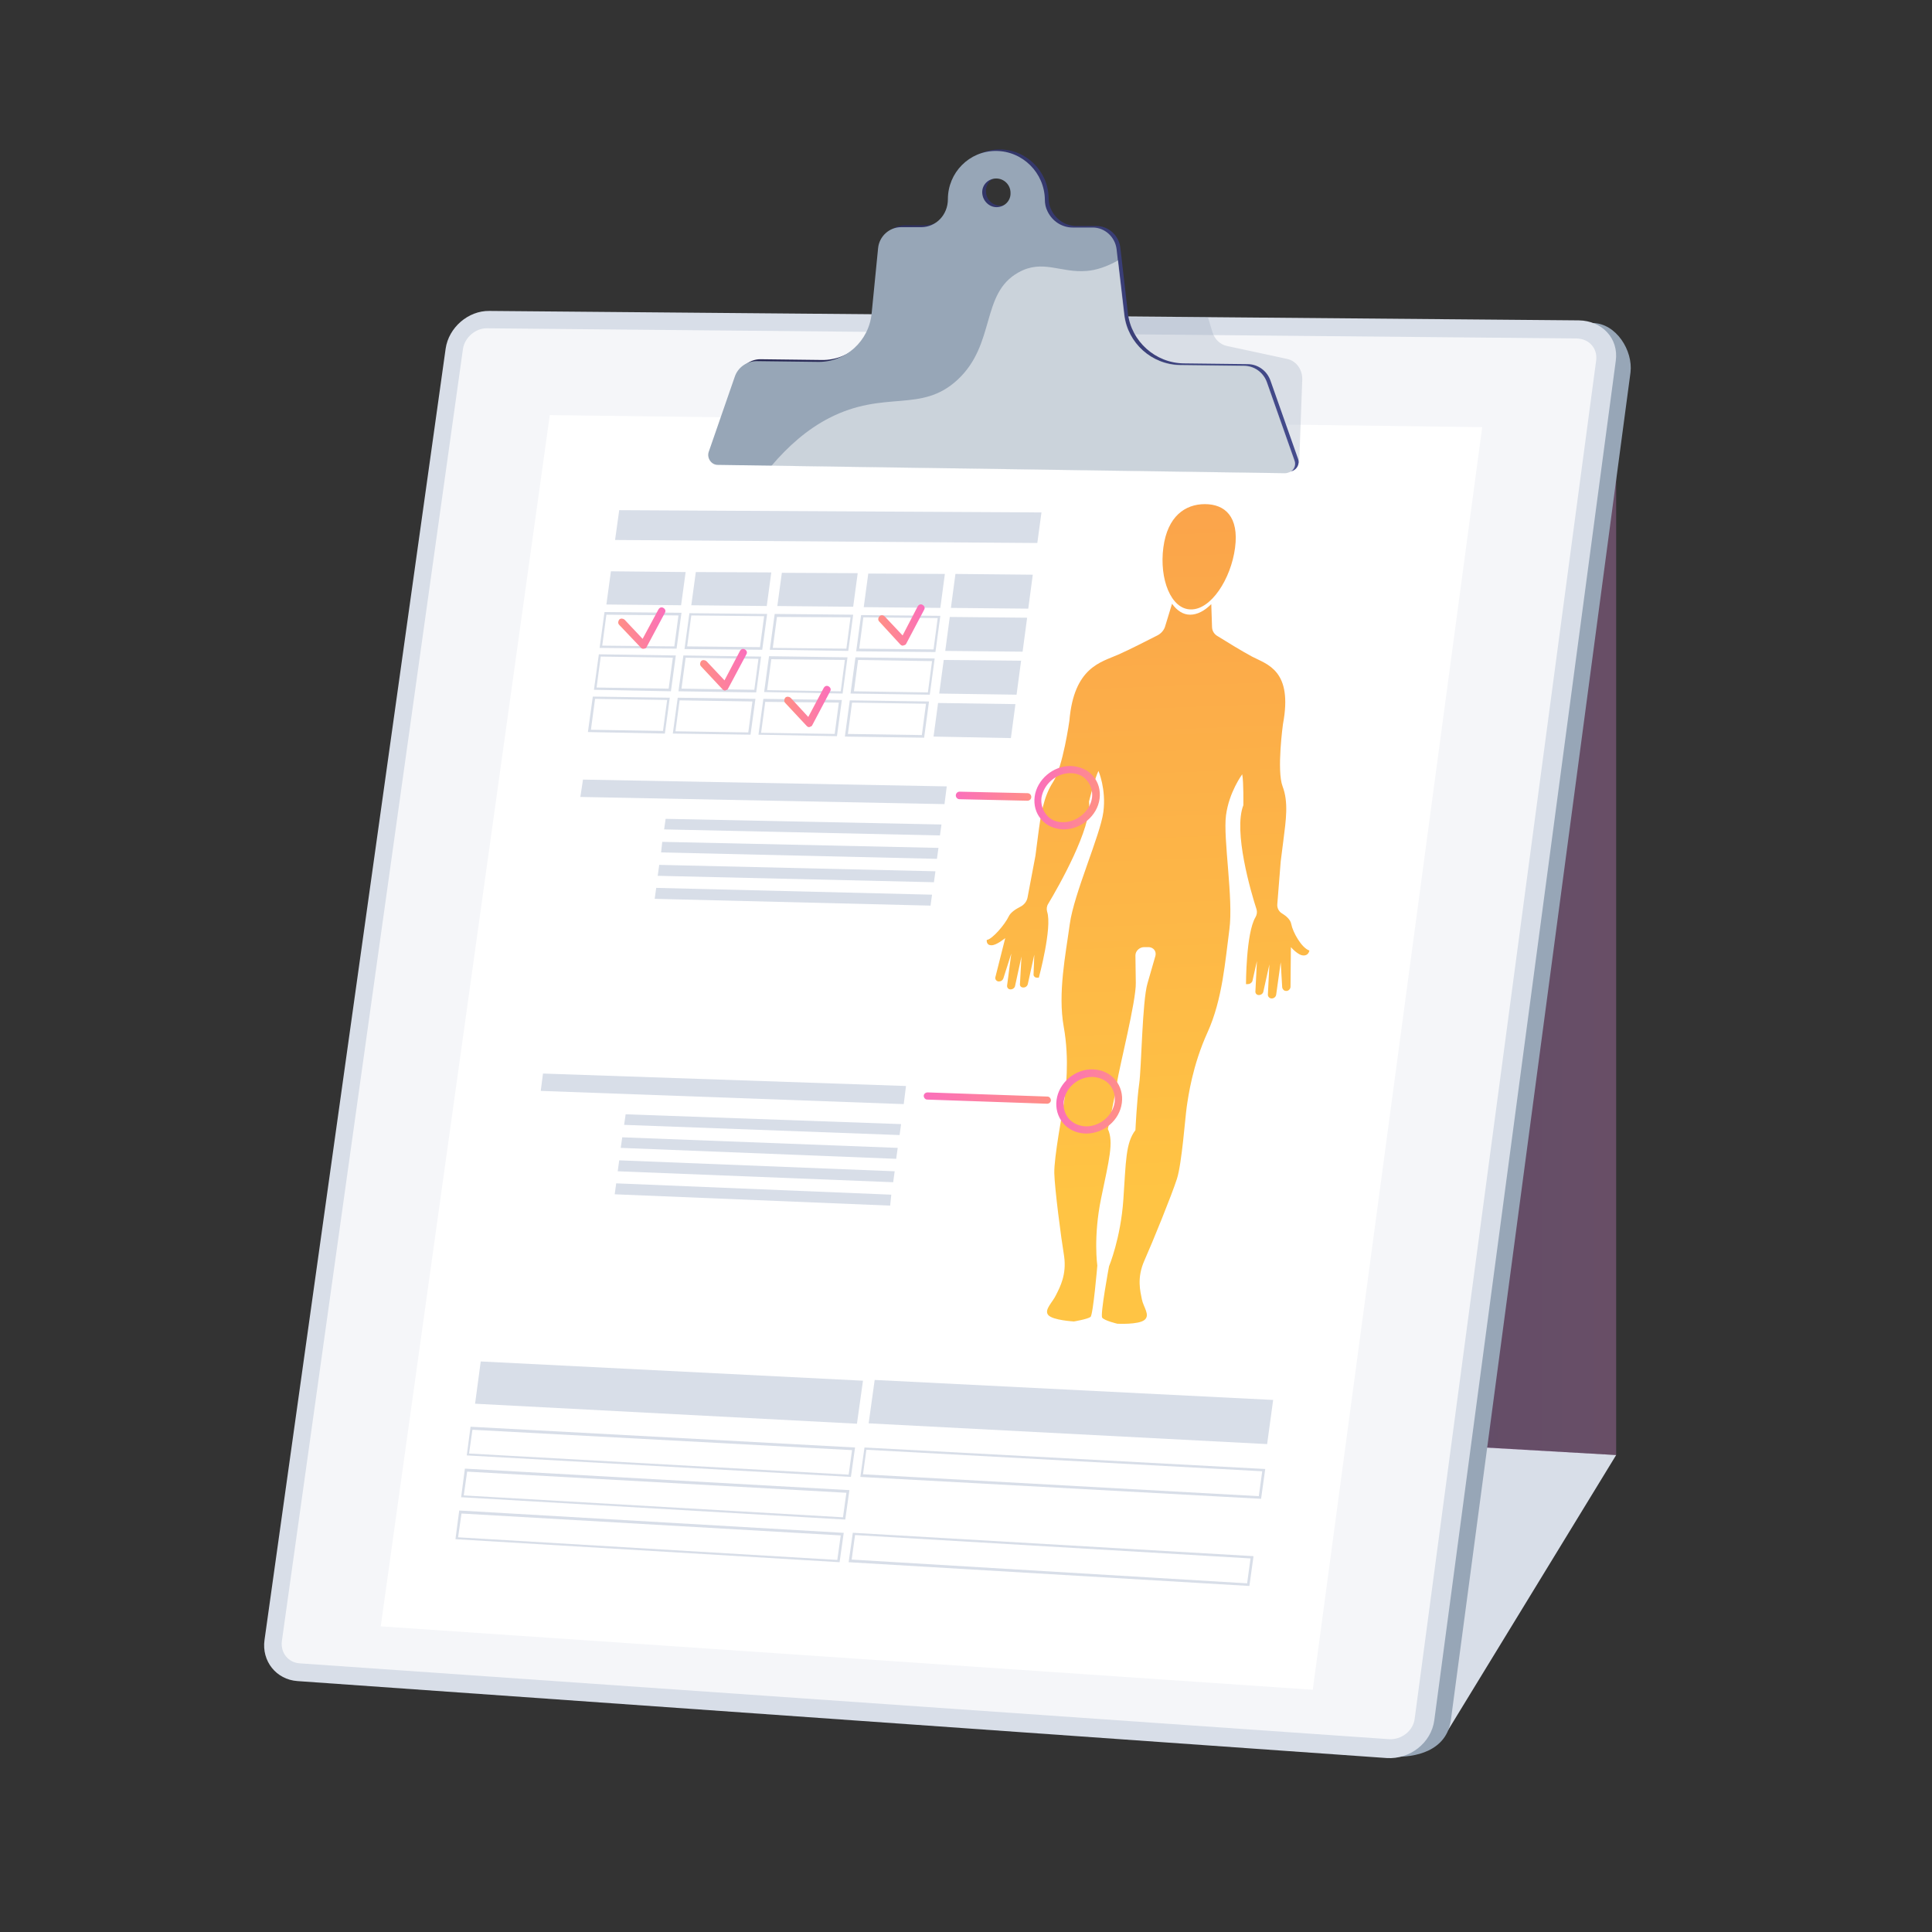 <?xml version="1.0" encoding="utf-8"?>
<!-- Generator: Adobe Illustrator 25.2.1, SVG Export Plug-In . SVG Version: 6.00 Build 0)  -->
<svg version="1.1" id="Layer_1" xmlns="http://www.w3.org/2000/svg" xmlns:xlink="http://www.w3.org/1999/xlink" x="0px" y="0px"
	 viewBox="0 0 512 512" style="enable-background:new 0 0 512 512;" xml:space="preserve">
<rect x="0" y="0" width="512" height="512" fill="#333333" stroke="none"/>
<style type="text/css">
	.st0{opacity:0.5;fill:#FFFFFF;enable-background:new    ;}
	.st1{fill:#D8DEE8;}
	.st2{opacity:0.3;fill:url(#SVGID_1_);enable-background:new    ;}
	.st3{fill:#97A6B7;}
	.st4{opacity:0.74;fill:#FFFFFF;enable-background:new    ;}
	.st5{fill:#FFFFFF;}
	.st6{opacity:0.3;fill:#97A6B7;enable-background:new    ;}
	.st7{fill:url(#SVGID_2_);}
	.st8{fill:url(#SVGID_3_);}
	.st9{fill:url(#SVGID_4_);}
	.st10{fill:url(#SVGID_5_);}
	.st11{fill:url(#SVGID_6_);}
	.st12{fill:url(#SVGID_7_);}
	.st13{fill:url(#SVGID_8_);}
	.st14{fill:url(#SVGID_9_);}
	.st15{fill:url(#SVGID_10_);}
	.st16{fill:url(#SVGID_11_);}
	.st17{fill:url(#SVGID_12_);}
</style>
<g id="Background">
</g>
<path class="st0" d="M147,201.1c52.9-55.7,43.5-94,83.7-110.4v227l-121.2-5.3V236C125.7,223.5,138.5,210.1,147,201.1z"/>
<path class="st0" d="M355.3,102.2c3.9-0.9,7.6-2.1,11.1-3.4v224.8L239.3,318V87.9C279.4,77.8,303.9,114.4,355.3,102.2z"/>
<polygon class="st1" points="428.3,385.6 383.7,458.6 235.7,385.6 344.8,380.8 "/>
<linearGradient id="SVGID_1_" gradientUnits="userSpaceOnUse" x1="1610.117" y1="271.4" x2="1809.617" y2="271.4" gradientTransform="matrix(-1 0 0 -1 2038.417 512)">
	<stop  offset="3.597120e-03" style="stop-color:#E38DDD"/>
	<stop  offset="1" style="stop-color:#9571F6"/>
</linearGradient>
<polygon class="st2" points="228.8,374.6 428.3,385.6 428.3,95.6 228.8,95.6 "/>
<path class="st3" d="M134.3,85.7l287.8-0.1c6.2,0.1,10.7,7.3,10,13.1l-47.6,357.1c-1.1,8.2-9.4,10.1-15.6,9.7l-285-19.9
	c-5.6-0.4-9.5-5.2-8.7-10.8l47.6-339.2C123.6,90.1,128.7,85.6,134.3,85.7z"/>
<path class="st1" d="M129.7,82.4l288.7,2.5c6.2,0.1,10.6,4.8,9.8,10.7l-48.1,360.3c-0.8,6-6.5,10.4-12.6,10L78.8,445.5
	c-5.6-0.4-9.5-5.3-8.7-10.9l48-342.2C118.9,86.8,124.1,82.3,129.7,82.4z"/>
<path class="st4" d="M368.1,460.9c3.3,0.2,6.4-2.2,6.8-5.4l48.1-360c0.4-3.2-1.9-5.8-5.3-5.8L129,87c-3,0-5.8,2.4-6.3,5.4l-48,342.5
	c-0.4,3.1,1.7,5.7,4.7,5.9L368.1,460.9z"/>
<polygon class="st5" points="100.9,431 347.9,447.8 392.8,113.2 145.7,110 "/>
<path class="st6" d="M247.4,116.7l96.9,6l0.8-21.8c0.2-2.8-1.5-5.3-4.1-5.8l-15.8-3.4c-1.9-0.4-3.3-1.8-3.9-3.7l-1.2-4l-43.3,0.2
	L247.4,116.7z"/>
<linearGradient id="SVGID_2_" gradientUnits="userSpaceOnUse" x1="2096.102" y1="440.274" x2="2251.935" y2="440.274" gradientTransform="matrix(-1 0 0.139 -0.996 2384.558 520.946)">
	<stop  offset="0" style="stop-color:#444B8C"/>
	<stop  offset="0.996" style="stop-color:#26264F"/>
</linearGradient>
<path class="st7" d="M195.7,99.4c0.8-2.5,3.2-4.2,5.8-4.2l16.3,0.2c7.3,0.1,13.5-5.5,14.2-12.9l1.7-17.2c0.3-3.2,3-5.6,6.1-5.6h5.3
	c4,0,7.1-3.3,7.1-7.3c0-7.1,5.7-12.8,12.7-12.8c7.1,0,12.9,5.8,13,12.9c0,1.1,0.2,2.1,0.7,3.1c1.3,2.7,3.9,4.3,6.7,4.3h5.3
	c3.2,0,5.9,2.5,6.3,5.7l2,17.4c0.9,7.5,7.3,13.2,14.8,13.3l16.9,0.2c2.8,0,5.2,1.8,6.1,4.4l7.3,20.7c0.6,1.7-0.7,3.4-2.5,3.4
	l-150.3-2.2c-1.7,0-2.9-1.8-2.4-3.4L195.7,99.4z M265.1,54.5c2.1,0,3.8-1.7,3.7-3.8c0-2.1-1.7-3.8-3.8-3.8s-3.8,1.7-3.7,3.8
	C261.3,52.8,263,54.5,265.1,54.5z"/>
<path class="st3" d="M194.7,99.9c0.8-2.5,3.2-4.2,5.8-4.2l16.3,0.2c7.3,0.1,13.5-5.5,14.2-12.9l1.7-17.2c0.3-3.2,3-5.6,6.1-5.6h5.3
	c4,0,7.1-3.3,7.1-7.4c0-7.1,5.7-12.8,12.7-12.8c7.1,0,12.9,5.8,13,12.9c0,1.1,0.2,2.1,0.7,3.1c1.3,2.7,3.9,4.3,6.7,4.3h5.3
	c3.2,0,5.9,2.5,6.3,5.7l2,17.4c0.9,7.5,7.3,13.2,14.8,13.3l16.9,0.2c2.8,0,5.2,1.8,6.1,4.4L343,122c0.6,1.7-0.7,3.4-2.5,3.4
	l-150.3-2.2c-1.7,0-2.9-1.8-2.4-3.4L194.7,99.9z M264.1,54.9c2.1,0,3.8-1.7,3.7-3.8c0-2.1-1.7-3.8-3.8-3.8s-3.8,1.7-3.7,3.8
	C260.4,53.2,262.1,54.9,264.1,54.9z"/>
<path class="st0" d="M219.7,110.8c14.8-7.6,24.3-1.2,34-10.1c10.3-9.5,6.1-22.9,16.2-28.5c6.4-3.6,11.2,0.2,18.1-0.4
	c2.5-0.2,5.3-1.1,8.3-2.8l1.7,14.5c0.9,7.5,7.3,13.2,14.8,13.3l16.9,0.2c2.8,0,5.2,1.8,6.1,4.4l7.3,20.7c0.6,1.7-0.7,3.4-2.5,3.4
	l-136.2-2C208.9,118.2,213.9,113.8,219.7,110.8z"/>
<linearGradient id="SVGID_3_" gradientUnits="userSpaceOnUse" x1="1714.369" y1="195.9" x2="1732.322" y2="684.799" gradientTransform="matrix(-1 0 0 -1 2038.417 512)">
	<stop  offset="0" style="stop-color:#FFC444"/>
	<stop  offset="0.996" style="stop-color:#F36F56"/>
</linearGradient>
<path class="st8" d="M308.3,145.1c-1.1,8.3,2,16.4,7.3,16.4c5.3,0.1,10.6-8,11.7-16.3c1.1-8.3-2.7-11.6-8-11.6
	C314.1,133.6,309.4,136.8,308.3,145.1z"/>
<linearGradient id="SVGID_4_" gradientUnits="userSpaceOnUse" x1="1731.743" y1="195.262" x2="1749.697" y2="684.16" gradientTransform="matrix(-1 0 0 -1 2038.417 512)">
	<stop  offset="0" style="stop-color:#FFC444"/>
	<stop  offset="0.996" style="stop-color:#F36F56"/>
</linearGradient>
<path class="st9" d="M267.3,242.9c0.5-1.1,1.9-2,3.1-2.6c1-0.5,1.7-1.4,1.9-2.4l2.1-11.1c0,0,0,0,0.7-5.4s1.4-10.2,4-14.2
	s4.3-16.2,4.3-16.2c1.2-14.2,8.4-15.5,12.9-17.5c3.2-1.4,8-3.9,10.4-5.1c1-0.5,1.8-1.4,2.1-2.5l1.8-5.9c1.3,1.8,2.9,2.9,4.8,2.9
	c1.9,0,3.8-1,5.6-2.8l0.2,6c0,1.1,0.6,2,1.5,2.5c2.1,1.3,6.3,3.9,9.1,5.4c4,2.1,10.9,3.6,8.2,17.9c0,0-1.7,12.3-0.1,16.5
	c1.6,4.2,0.9,8.9,0.2,14.4c-0.7,5.5-0.7,5.5-0.7,5.5l-0.9,11.3c-0.1,1,0.4,2,1.3,2.5c1,0.6,2.2,1.6,2.4,2.8c0.4,2.1,2.7,6.3,4.8,7
	c0,0-0.2,1.4-1.6,1.3c-1.4,0-3.3-2.2-3.3-2.2l-0.1,10.5c0,0.6-0.6,1.2-1.2,1.1c-0.5,0-0.9-0.4-1-0.9l-0.4-6.7l-1.2,8.6
	c-0.1,0.6-0.6,1-1.2,1l0,0c-0.6,0-1-0.5-1-1l0.4-8l-1.6,7.2c-0.1,0.5-0.6,0.9-1.2,0.9l0,0c-0.6,0-1-0.5-0.9-1.1l0.4-7.9l-1.2,5.3
	c-0.2,0.5-0.7,0.8-1.2,0.8h-0.5c0,0,0-13.5,2.5-17.7c0.4-0.7,0.5-1.4,0.3-2.1c-1.5-4.6-6.2-20.7-3.5-27.6c0,0,0.1-6.2-0.3-8.2
	c0,0-3.5,4.7-4.3,10.9c-0.8,6.1,2,22,0.9,30.2c-1.1,8.2-1.8,18.5-5.8,27.3c-4,8.8-5.1,17-5.5,19.7c-0.4,2.7-1.3,15.1-2.6,19.1
	c-1.3,4.1-6.5,16.9-8.6,21.6c-2.1,4.7-1.1,8.2-0.7,10.3c0.4,2.1,2.3,4.2,0.7,5.5c-1.6,1.3-7.2,1-7.2,1s-3.4-0.8-4-1.6
	c-0.6-0.7,1.8-13.6,1.8-13.6s3.1-7.4,3.8-17.7c0.7-10.2,0.6-15,3.2-18.4c0,0,0.4-8.2,1-12.3c0.6-4.1,0.8-21.9,2.2-26.6l2.1-7.3
	c0.3-1.2-0.5-2.2-1.7-2.3h-1.3c-1.2,0-2.3,1-2.3,2.2l0.1,7.3c0.1,4.8-4.4,22.4-5,26.5s-2.4,12.2-2.4,12.2c1.6,3.5,0.3,8.2-1.8,18.4
	c-2.1,10.2-1,17.8-1,17.8s-1.1,13-1.8,13.6c-0.8,0.6-4.4,1.2-4.4,1.2s-5.6-0.3-6.8-1.7c-1.2-1.4,1.2-3.4,2.1-5.4
	c1-2,2.8-5.3,2.1-10.2c-0.8-4.8-2.5-17.9-2.6-22c-0.1-4.1,2.2-16.3,2.6-19c0.4-2.7,1.5-10.9-0.1-19.8c-1.6-8.9,0.5-19.1,1.6-27.2
	c1.1-8.1,8.1-23.6,8.9-29.7c0.8-6.1-1.3-10.9-1.3-10.9c-1,2-2.5,8.1-2.5,8.1c0.8,7-8.1,22.6-10.8,27.1c-0.4,0.6-0.5,1.4-0.3,2.1
	c1.4,4.2-2.2,17.5-2.2,17.5h-0.5c-0.5,0-0.9-0.4-0.9-0.8l0.2-5.3l-1.7,7.7c-0.1,0.6-0.6,1-1.2,1l0,0c-0.6,0-1-0.4-0.9-1l0.4-7.2
	l-1.7,7.8c-0.1,0.5-0.6,0.9-1.2,0.9l0,0c-0.6,0-1-0.5-0.9-1.1l1.1-8.4l-2.1,6.6c-0.2,0.5-0.6,0.8-1.2,0.8c-0.6,0-1.1-0.6-0.9-1.2
	l2.6-10.3c0,0-2.4,2-3.7,1.9c-1.4,0-1.2-1.4-1.2-1.4C263,248.9,266.3,245,267.3,242.9z"/>
<polygon class="st1" points="163,143.1 274.9,143.9 276,135.8 164.1,135.2 "/>
<linearGradient id="SVGID_5_" gradientUnits="userSpaceOnUse" x1="1385.678" y1="300.601" x2="1403.007" y2="300.601" gradientTransform="matrix(-1 0 0.136 -1 1636.388 512)">
	<stop  offset="0" style="stop-color:#FF9085"/>
	<stop  offset="1" style="stop-color:#FB6FBB"/>
</linearGradient>
<path class="st10" d="M281.9,219.8c4.6,0,8.9-3.6,9.5-8.1c0.3-2.2-0.3-4.4-1.7-6c-1.4-1.7-3.5-2.6-5.9-2.7c-4.7-0.1-9,3.6-9.6,8.1
	c-0.3,2.2,0.3,4.4,1.7,6c1.4,1.7,3.5,2.6,5.9,2.7H281.9z M283.6,204.9h0.1c1.8,0,3.4,0.7,4.4,2c1,1.2,1.5,2.8,1.3,4.5
	c-0.5,3.6-4,6.5-7.7,6.5c-1.8,0-3.4-0.7-4.4-2c-1-1.2-1.5-2.8-1.3-4.5C276.6,207.8,279.9,204.9,283.6,204.9z"/>
<linearGradient id="SVGID_6_" gradientUnits="userSpaceOnUse" x1="1368.827" y1="220.104" x2="1386.256" y2="220.104" gradientTransform="matrix(-1 0 0.136 -1 1636.388 512)">
	<stop  offset="0" style="stop-color:#FF9085"/>
	<stop  offset="1" style="stop-color:#FB6FBB"/>
</linearGradient>
<path class="st11" d="M287.9,300.4c4.6,0,8.8-3.5,9.4-8.1c0.3-2.2-0.3-4.4-1.7-6.1s-3.5-2.7-5.9-2.8c-4.7-0.2-9.1,3.5-9.7,8.1
	c-0.3,2.2,0.3,4.4,1.7,6.1s3.5,2.7,5.9,2.8C287.7,300.4,287.8,300.4,287.9,300.4z M289.4,285.4c0.1,0,0.2,0,0.2,0
	c1.8,0.1,3.4,0.8,4.5,2.1c1,1.2,1.5,2.9,1.3,4.6c-0.5,3.6-4,6.5-7.7,6.4c-1.8-0.1-3.4-0.8-4.5-2.1c-1-1.2-1.5-2.9-1.3-4.5
	C282.4,288.2,285.7,285.4,289.4,285.4z"/>
<linearGradient id="SVGID_7_" gradientUnits="userSpaceOnUse" x1="1403.837" y1="301" x2="1423.82" y2="301" gradientTransform="matrix(-1 0 0.136 -1 1636.388 512)">
	<stop  offset="0" style="stop-color:#FF9085"/>
	<stop  offset="1" style="stop-color:#FB6FBB"/>
</linearGradient>
<path class="st12" d="M272.3,212.2c0.5,0,1-0.4,1-1c0-0.5-0.4-1-1-1l-18-0.4l0,0c-0.5,0-1,0.4-1,1c0,0.5,0.4,1,1,1L272.3,212.2
	L272.3,212.2z"/>
<linearGradient id="SVGID_8_" gradientUnits="userSpaceOnUse" x1="1387.785" y1="221" x2="1421.736" y2="221" gradientTransform="matrix(-1 0 0.136 -1 1636.388 512)">
	<stop  offset="0" style="stop-color:#FF9085"/>
	<stop  offset="1" style="stop-color:#FB6FBB"/>
</linearGradient>
<path class="st13" d="M277.5,292.5c0.5,0,1-0.4,1-0.9s-0.4-1-0.9-1l-31.8-1.1c-0.5,0-1,0.4-1,0.9s0.4,1,0.9,1L277.5,292.5
	L277.5,292.5z"/>
<polygon class="st1" points="153.8,211.2 250.3,213.1 250.9,208.4 154.5,206.6 "/>
<polygon class="st1" points="176,219.8 249.1,221.4 249.5,218.5 176.4,217 "/>
<polygon class="st1" points="175.2,225.9 248.3,227.6 248.7,224.7 175.5,223.1 "/>
<polygon class="st1" points="174.3,232.1 247.5,233.8 247.9,230.9 174.7,229.2 "/>
<polygon class="st1" points="173.5,238.2 246.6,240 247,237.1 173.9,235.3 "/>
<polygon class="st1" points="143.3,289.1 239.5,292.6 240.1,287.8 143.9,284.5 "/>
<polygon class="st1" points="165.4,298.1 238.4,300.8 238.8,297.9 165.8,295.3 "/>
<polygon class="st1" points="164.5,304.2 237.5,307.1 237.9,304.2 164.9,301.4 "/>
<polygon class="st1" points="163.7,310.4 236.7,313.3 237.1,310.4 164.1,307.5 "/>
<polygon class="st1" points="162.9,316.5 235.9,319.5 236.2,316.6 163.3,313.6 "/>
<polygon class="st1" points="252,161.1 272.5,161.3 273.7,152.3 253.2,152.1 "/>
<polygon class="st1" points="250.5,172.5 271,172.7 272.2,163.7 251.7,163.5 "/>
<polygon class="st1" points="248.9,183.8 269.4,184.1 270.6,175.1 250.1,174.9 "/>
<polygon class="st1" points="247.4,195.2 267.9,195.6 269.1,186.6 248.6,186.3 "/>
<polygon class="st1" points="228.9,160.9 249.2,161.1 250.4,152.1 230.1,152 "/>
<path class="st1" d="M247.9,172.8l1.3-9.6l-21-0.2l-1.3,9.6L247.9,172.8z M248.5,163.8l-1.1,8.3l-19.7-0.2l1.1-8.3L248.5,163.8z"/>
<path class="st1" d="M246.4,184.1l1.3-9.6l-21-0.3l-1.3,9.6L246.4,184.1z M247,175.2l-1.1,8.3l-19.6-0.3l1.1-8.3L247,175.2z"/>
<path class="st1" d="M244.9,195.5l1.3-9.6l-21-0.3l-1.3,9.6L244.9,195.5z M245.4,186.5l-1.1,8.3l-19.6-0.3l1.1-8.3L245.4,186.5z"/>
<polygon class="st1" points="206,160.6 226.1,160.8 227.3,151.9 207.2,151.8 "/>
<path class="st1" d="M224.8,172.5l1.3-9.6l-20.8-0.2l-1.3,9.5L224.8,172.5z M225.4,163.6l-1.1,8.3l-19.5-0.2l1.1-8.2L225.4,163.6z"
	/>
<path class="st1" d="M223.3,183.8l1.3-9.6l-20.8-0.3l-1.3,9.5L223.3,183.8z M223.9,174.9l-1.1,8.3l-19.5-0.3l1.1-8.2L223.9,174.9z"
	/>
<path class="st1" d="M221.8,195.1l1.3-9.6l-20.8-0.3l-1.3,9.5L221.8,195.1z M222.3,186.2l-1.1,8.3l-19.5-0.3l1.1-8.2L222.3,186.2z"
	/>
<polygon class="st1" points="183.2,160.4 203.2,160.6 204.4,151.7 184.4,151.6 "/>
<path class="st1" d="M202,172.2l1.3-9.5l-20.6-0.2l-1.3,9.5L202,172.2z M202.5,163.3l-1.1,8.2l-19.3-0.2l1.1-8.2L202.5,163.3z"/>
<path class="st1" d="M200.4,183.5l1.3-9.5l-20.6-0.3l-1.3,9.5L200.4,183.5z M201,174.6l-1.1,8.2l-19.3-0.3l1.1-8.2L201,174.6z"/>
<path class="st1" d="M198.9,194.7l1.3-9.5l-20.6-0.3l-1.3,9.5L198.9,194.7z M199.4,185.9l-1.1,8.2l-19.3-0.3l1.1-8.2L199.4,185.9z"
	/>
<polygon class="st1" points="160.7,160.2 180.5,160.4 181.7,151.6 161.9,151.4 "/>
<path class="st1" d="M179.3,171.9l1.3-9.5l-20.4-0.2l-1.3,9.5L179.3,171.9z M179.8,163.1l-1.1,8.2l-19.1-0.2l1.1-8.2L179.8,163.1z"
	/>
<path class="st1" d="M177.8,183.2l1.3-9.5l-20.4-0.3l-1.3,9.4L177.8,183.2z M178.3,174.3l-1.1,8.2l-19.1-0.3l1.1-8.2L178.3,174.3z"
	/>
<path class="st1" d="M176.2,194.4l1.3-9.5l-20.4-0.3l-1.3,9.4L176.2,194.4z M176.8,185.5l-1.1,8.2l-19.1-0.3l1.1-8.2L176.8,185.5z"
	/>
<linearGradient id="SVGID_9_" gradientUnits="userSpaceOnUse" x1="1438.34" y1="345.52" x2="1451.271" y2="345.52" gradientTransform="matrix(1 0 -0.136 -1 -1227.465 512)">
	<stop  offset="0" style="stop-color:#FF9085"/>
	<stop  offset="1" style="stop-color:#FB6FBB"/>
</linearGradient>
<path class="st14" d="M170.7,171.9c0.3,0,0.6-0.2,0.7-0.5l4.8-9c0.3-0.5,0.1-1-0.4-1.3s-1-0.1-1.3,0.4l-4.2,7.8l-4.8-5.1
	c-0.4-0.3-1-0.4-1.4,0c-0.3,0.4-0.4,1,0,1.4l5.8,6.1C170.1,171.9,170.3,172,170.7,171.9C170.6,172,170.6,172,170.7,171.9z"/>
<linearGradient id="SVGID_10_" gradientUnits="userSpaceOnUse" x1="1458.562" y1="334.52" x2="1471.394" y2="334.52" gradientTransform="matrix(1 0 -0.136 -1 -1227.465 512)">
	<stop  offset="0" style="stop-color:#FF9085"/>
	<stop  offset="1" style="stop-color:#FB6FBB"/>
</linearGradient>
<path class="st15" d="M192.3,182.9c0.3,0,0.6-0.2,0.7-0.5l4.8-9c0.3-0.5,0.1-1-0.4-1.3s-1-0.1-1.3,0.4l-4.1,7.8l-4.8-5.1
	c-0.4-0.3-1-0.4-1.4,0c-0.3,0.4-0.4,1,0,1.4l5.7,6.1c0.2,0.2,0.4,0.3,0.7,0.3C192.3,183,192.3,183,192.3,182.9z"/>
<linearGradient id="SVGID_11_" gradientUnits="userSpaceOnUse" x1="1507.367" y1="346.37" x2="1519.995" y2="346.37" gradientTransform="matrix(1 0 -0.136 -1 -1227.465 512)">
	<stop  offset="0" style="stop-color:#FF9085"/>
	<stop  offset="1" style="stop-color:#FB6FBB"/>
</linearGradient>
<path class="st16" d="M239.5,171c0.3,0,0.6-0.2,0.7-0.5l4.7-8.9c0.3-0.5,0.1-1-0.4-1.3s-1-0.1-1.3,0.4l-4,7.7l-4.7-5
	c-0.4-0.4-1-0.5-1.4-0.1c-0.4,0.4-0.5,1-0.1,1.4l5.6,6.1c0.2,0.2,0.4,0.3,0.7,0.3C239.4,171.1,239.4,171.1,239.5,171z"/>
<linearGradient id="SVGID_12_" gradientUnits="userSpaceOnUse" x1="1479.566" y1="324.77" x2="1492.284" y2="324.77" gradientTransform="matrix(1 0 -0.136 -1 -1227.465 512)">
	<stop  offset="0" style="stop-color:#FF9085"/>
	<stop  offset="1" style="stop-color:#FB6FBB"/>
</linearGradient>
<path class="st17" d="M214.6,192.6c0.3,0,0.6-0.2,0.7-0.5l4.7-8.9c0.3-0.5,0.1-1-0.4-1.3s-1-0.1-1.3,0.4l-4.1,7.7l-4.7-5.1
	c-0.4-0.3-1-0.4-1.4,0c-0.3,0.4-0.4,1,0,1.4l5.7,6.1c0.2,0.2,0.4,0.3,0.7,0.3C214.5,192.7,214.6,192.7,214.6,192.6z"/>
<polygon class="st1" points="230.2,377.2 335.8,382.7 337.4,371 231.8,365.7 "/>
<polygon class="st1" points="125.9,372 227.1,377.3 228.7,365.9 127.4,360.8 "/>
<path class="st1" d="M334.2,397.2l1.1-7.9l-106.2-5.7l-1.1,7.8L334.2,397.2z M334.5,389.9l-0.9,6.6l-104.9-5.8l0.9-6.5L334.5,389.9z
	"/>
<path class="st1" d="M225.5,391.4l1.1-7.8l-101.9-5.5l-1,7.6L225.5,391.4z M225.8,384.3l-0.9,6.5l-100.6-5.6l0.9-6.3L225.8,384.3z"
	/>
<path class="st1" d="M224,402.7l1.1-7.8l-101.9-5.7l-1,7.6h0.4L224,402.7z M224.3,395.6l-0.9,6.5l-100.5-5.8l0.9-6.3L224.3,395.6z"
	/>
<path class="st1" d="M331.1,420.3l1.1-7.9L226,406.2l-1.1,7.8L331.1,420.3z M331.4,413l-0.9,6.6l-104.8-6.3l0.9-6.5L331.4,413z"/>
<path class="st1" d="M222.5,414l1.1-7.8h-0.4l-101.5-5.9l-1,7.6L222.5,414z M222.8,406.9l-0.9,6.5l-100.5-6l0.9-6.3L222.8,406.9z"/>
</svg>
